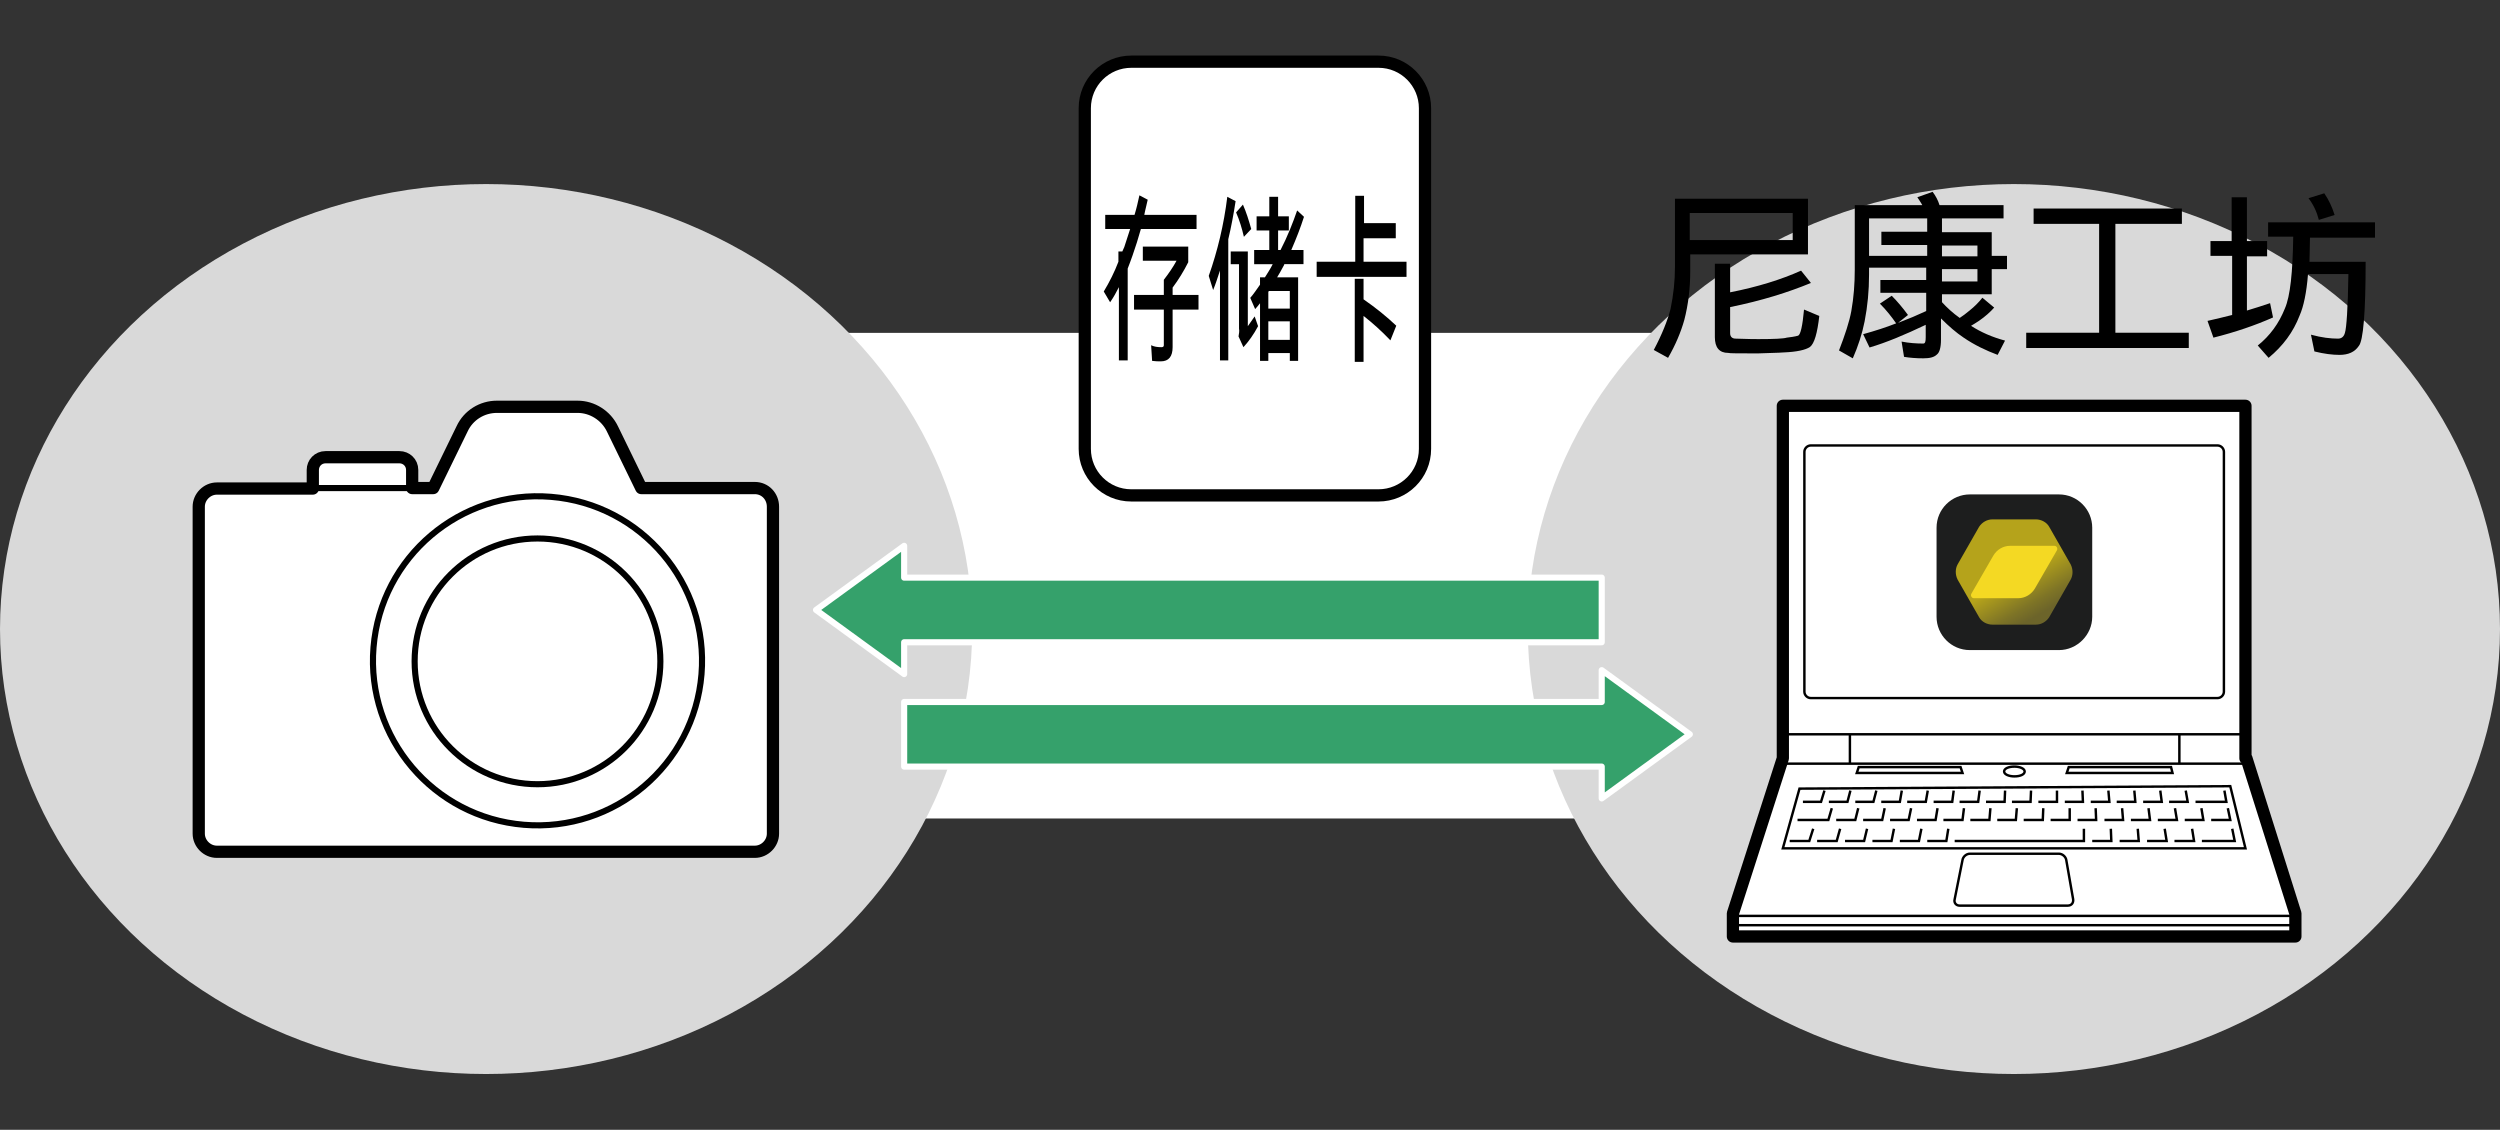 <?xml version="1.0" encoding="utf-8"?>
<!-- Generator: Adobe Illustrator 26.5.2, SVG Export Plug-In . SVG Version: 6.00 Build 0)  -->
<!DOCTYPE svg PUBLIC "-//W3C//DTD SVG 1.1//EN" "http://www.w3.org/Graphics/SVG/1.1/DTD/svg11.dtd">
<svg version="1.1" id="レイヤー_1" xmlns="http://www.w3.org/2000/svg" xmlns:xlink="http://www.w3.org/1999/xlink" x="0px"
	 y="0px" width="510.7px" height="230.8px" viewBox="0 0 510.7 230.8" style="enable-background:new 0 0 510.7 230.8;"
	 xml:space="preserve">
<rect x="0" y="0" width="510.7" height="230.8" fill="#333333" stroke="none"/>
<g id="Format">
	<rect x="142.4" y="68" style="fill:#FFFFFF;" width="226.8" height="99.2"/>
</g>
<g id="Body">
	<ellipse style="fill:#D9D9D9;" cx="411.4" cy="128.5" rx="99.3" ry="90.9"/>
	<ellipse style="fill:#D9D9D9;" cx="99.3" cy="128.5" rx="99.3" ry="90.9"/>
	<g>
		<path style="fill:#FFFFFF;stroke:#000000;stroke-width:2.5;stroke-linecap:round;stroke-linejoin:round;stroke-miterlimit:10;" d="M154.2,99.7H131l-5.9-12.1c-1.3-2.7-4.1-4.5-7.1-4.5h-16.5c-3,0-5.8,1.7-7.1,4.5l-5.9,12.1h-4.3v-3.7
			c0-1.5-1.2-2.6-2.6-2.6H66.5c-1.5,0-2.6,1.2-2.6,2.6v3.8H44.3c-2,0-3.7,1.7-3.7,3.7v66.8c0,2,1.7,3.7,3.7,3.7H154.2
			c2,0,3.7-1.7,3.7-3.7v-66.8C157.9,101.4,156.3,99.7,154.2,99.7z"/>
		
			<ellipse transform="matrix(0.082 -0.997 0.997 0.082 -33.897 233.383)" style="fill:none;stroke:#000000;stroke-width:1.25;stroke-linecap:round;stroke-linejoin:round;stroke-miterlimit:4;" cx="109.8" cy="135.1" rx="33.6" ry="33.6"/>
		<ellipse style="fill:none;stroke:#000000;stroke-width:1.25;stroke-linecap:round;stroke-linejoin:round;stroke-miterlimit:4;" cx="109.8" cy="135.1" rx="25.1" ry="25.1"/>
		<line style="fill:none;stroke:#000000;stroke-width:1.25;stroke-linecap:round;stroke-linejoin:round;" x1="63.8" y1="99.7" x2="84.2" y2="99.7"/>
	</g>
	<g>
		<g>
			<polygon style="fill:#FFFFFF;stroke:#000000;stroke-width:2.5;stroke-linecap:round;stroke-linejoin:round;" points="458.9,154.9 458.7,154.9 458.7,150 458.7,150 
				458.7,82.9 364.2,82.9 364.2,150 364.2,150 364.2,154.9 354,186.6 
				354,191.3 468.9,191.3 468.9,186.6 			"/>
			<rect x="364.2" y="150" style="fill:none;stroke:#000000;stroke-width:0.5;" width="94.4" height="6"/>
			<path style="fill:#FFFFFF;stroke:#000000;stroke-width:0.5;stroke-linecap:round;stroke-linejoin:round;" d="M368.6,141.3c0,0.7,0.6,1.3,1.3,1.3H453c0.7,0,1.3-0.6,1.3-1.3v-49
				c0-0.7-0.6-1.3-1.3-1.3h-83.1c-0.7,0-1.3,0.6-1.3,1.3V141.3z"/>
			<line style="fill:none;stroke:#000000;stroke-width:0.5;" x1="377.9" y1="150.1" x2="377.9" y2="155.9"/>
			<line style="fill:none;stroke:#000000;stroke-width:0.5;" x1="445.2" y1="150" x2="445.2" y2="156.1"/>
			<line style="fill:none;stroke:#000000;stroke-width:0.5;" x1="354" y1="187.1" x2="468.9" y2="187.1"/>
			<path style="fill:none;stroke:#000000;stroke-width:0.5;" d="M413.6,157.6c0,0.6-0.9,1-2.1,1c-1.1,0-2.1-0.4-2.1-1
				s0.9-1,2.1-1C412.6,156.6,413.6,157,413.6,157.6z"/>
			<path style="fill:#FFFFFF;stroke:#000000;stroke-width:0.5;" d="M420.6,174.4c0.7,0,1.4,0.6,1.5,1.3l1.4,8c0.1,0.7-0.3,1.3-1.1,1.3
				h-22.1c-0.7,0-1.2-0.6-1-1.3l1.6-8c0.1-0.7,0.8-1.3,1.5-1.3H420.6z"/>
			<g>
				<polyline style="fill:none;stroke:#000000;stroke-width:0.5;" points="448.5,163.8 454.8,163.8 454.4,161.5 				"/>
				<polyline style="fill:none;stroke:#000000;stroke-width:0.5;" points="443.1,163.8 446.9,163.8 446.5,161.5 				"/>
				<polyline style="fill:none;stroke:#000000;stroke-width:0.5;" points="437.8,163.8 441.6,163.8 441.3,161.5 				"/>
				<polyline style="fill:none;stroke:#000000;stroke-width:0.5;" points="432.4,163.8 436.2,163.8 436,161.5 				"/>
				<polyline style="fill:none;stroke:#000000;stroke-width:0.5;" points="427.1,163.8 430.9,163.8 430.7,161.5 				"/>
				<polyline style="fill:none;stroke:#000000;stroke-width:0.5;" points="421.8,163.8 425.5,163.8 425.4,161.5 				"/>
				<polyline style="fill:none;stroke:#000000;stroke-width:0.5;" points="416.4,163.8 420.2,163.8 420.2,161.5 				"/>
				<polyline style="fill:none;stroke:#000000;stroke-width:0.5;" points="411,163.8 414.8,163.8 414.9,161.5 				"/>
				<polyline style="fill:none;stroke:#000000;stroke-width:0.5;" points="405.7,163.8 409.5,163.8 409.6,161.5 				"/>
				<polyline style="fill:none;stroke:#000000;stroke-width:0.5;" points="400.3,163.8 404.1,163.8 404.4,161.5 				"/>
				<polyline style="fill:none;stroke:#000000;stroke-width:0.5;" points="395,163.8 398.8,163.8 399.1,161.5 				"/>
				<polyline style="fill:none;stroke:#000000;stroke-width:0.5;" points="389.6,163.8 393.4,163.8 393.8,161.5 				"/>
				<polyline style="fill:none;stroke:#000000;stroke-width:0.5;" points="384.3,163.8 388.1,163.8 388.5,161.5 				"/>
				<polyline style="fill:none;stroke:#000000;stroke-width:0.5;" points="379,163.8 382.7,163.8 383.3,161.5 				"/>
				<polyline style="fill:none;stroke:#000000;stroke-width:0.5;" points="373.6,163.8 377.4,163.8 378,161.5 				"/>
				<polyline style="fill:none;stroke:#000000;stroke-width:0.5;" points="368.3,163.8 372,163.8 372.7,161.5 				"/>
				<polyline style="fill:none;stroke:#000000;stroke-width:0.5;" points="449.8,171.8 456.5,171.8 456,169.3 				"/>
				<polyline style="fill:none;stroke:#000000;stroke-width:0.5;" points="444.2,171.8 448.2,171.8 447.8,169.3 				"/>
				<polyline style="fill:none;stroke:#000000;stroke-width:0.5;" points="438.6,171.8 442.6,171.8 442.2,169.3 				"/>
				<polyline style="fill:none;stroke:#000000;stroke-width:0.5;" points="433,171.8 436.9,171.8 436.7,169.3 				"/>
				<polyline style="fill:none;stroke:#000000;stroke-width:0.5;" points="427.4,171.8 431.3,171.8 431.2,169.3 				"/>
				<polyline style="fill:none;stroke:#000000;stroke-width:0.5;" points="399.3,171.8 403.2,171.8 404.9,171.8 408.9,171.8 
					410.5,171.8 414.5,171.8 416.1,171.8 420.1,171.8 421.8,171.8 425.7,171.8 
					425.7,169.3 				"/>
				<polyline style="fill:none;stroke:#000000;stroke-width:0.5;" points="393.7,171.8 397.6,171.8 398,169.3 				"/>
				<polyline style="fill:none;stroke:#000000;stroke-width:0.5;" points="388.1,171.8 392,171.8 392.5,169.3 				"/>
				<polyline style="fill:none;stroke:#000000;stroke-width:0.5;" points="382.5,171.8 386.4,171.8 386.9,169.3 				"/>
				<polyline style="fill:none;stroke:#000000;stroke-width:0.5;" points="376.9,171.8 380.8,171.8 381.4,169.3 				"/>
				<polyline style="fill:none;stroke:#000000;stroke-width:0.5;" points="371.2,171.8 375.2,171.8 375.9,169.3 				"/>
				<polyline style="fill:none;stroke:#000000;stroke-width:0.5;" points="365.6,171.8 369.6,171.8 370.4,169.3 				"/>
				<polyline style="fill:none;stroke:#000000;stroke-width:0.5;" points="451.7,167.5 455.6,167.5 455.1,165.1 				"/>
				<polyline style="fill:none;stroke:#000000;stroke-width:0.5;" points="446.3,167.5 450.1,167.5 449.7,165.1 				"/>
				<polyline style="fill:none;stroke:#000000;stroke-width:0.5;" points="440.8,167.5 444.7,167.5 444.3,165.1 				"/>
				<polyline style="fill:none;stroke:#000000;stroke-width:0.5;" points="435.3,167.5 439.2,167.5 438.9,165.1 				"/>
				<polyline style="fill:none;stroke:#000000;stroke-width:0.5;" points="429.9,167.5 433.7,167.5 433.5,165.1 				"/>
				<polyline style="fill:none;stroke:#000000;stroke-width:0.5;" points="424.4,167.5 428.2,167.5 428.1,165.1 				"/>
				<polyline style="fill:none;stroke:#000000;stroke-width:0.5;" points="418.9,167.5 422.8,167.5 422.8,165.1 				"/>
				<polyline style="fill:none;stroke:#000000;stroke-width:0.5;" points="413.4,167.5 417.3,167.5 417.4,165.1 				"/>
				<polyline style="fill:none;stroke:#000000;stroke-width:0.5;" points="408,167.5 411.8,167.5 412,165.1 				"/>
				<polyline style="fill:none;stroke:#000000;stroke-width:0.5;" points="402.5,167.5 406.4,167.5 406.6,165.1 				"/>
				<polyline style="fill:none;stroke:#000000;stroke-width:0.5;" points="397,167.5 400.9,167.5 401.2,165.1 				"/>
				<polyline style="fill:none;stroke:#000000;stroke-width:0.5;" points="391.6,167.5 395.4,167.5 395.8,165.1 				"/>
				<polyline style="fill:none;stroke:#000000;stroke-width:0.5;" points="386.1,167.5 389.9,167.5 390.4,165.1 				"/>
				<polyline style="fill:none;stroke:#000000;stroke-width:0.5;" points="380.6,167.5 384.5,167.5 385,165.1 				"/>
				<polyline style="fill:none;stroke:#000000;stroke-width:0.5;" points="375.1,167.5 379,167.5 379.6,165.1 				"/>
				<polyline style="fill:none;stroke:#000000;stroke-width:0.5;" points="367.2,167.5 373.5,167.5 374.2,165.1 				"/>
				<polygon style="fill:none;stroke:#000000;stroke-width:0.5;" points="367.6,161.1 364.2,173.3 458.7,173.3 455.6,160.6 				"/>
			</g>
			<polygon style="fill:none;stroke:#000000;stroke-width:0.5;" points="443.8,157.9 422.2,157.9 422.6,156.7 443.5,156.7 			"/>
			<polygon style="fill:none;stroke:#000000;stroke-width:0.5;" points="400.9,157.9 379.3,157.9 379.7,156.7 400.5,156.7 			"/>
			<line style="fill:none;stroke:#000000;stroke-width:0.5;" x1="354" y1="189" x2="468.9" y2="189"/>
		</g>
	</g>
	<g>
		<g>
			<path style="fill:#1D1E1E;" d="M420.6,132.8h-18.2c-3.8,0-6.8-3.1-6.8-6.8v-18.2
				c0-3.8,3.1-6.8,6.8-6.8h18.2c3.8,0,6.8,3.1,6.8,6.8v18.2
				C427.4,129.7,424.3,132.8,420.6,132.8z"/>
		</g>
		<g>
			<g>
				
					<linearGradient id="SVGID_1_" gradientUnits="userSpaceOnUse" x1="-467.043" y1="-1396.693" x2="-467.043" y2="-1416.724" gradientTransform="matrix(0.866 -0.5 -0.5 -0.866 112.587 -1334.827)">
					<stop  offset="0.55" style="stop-color:#B5A31B"/>
					<stop  offset="0.587" style="stop-color:#AE9D1C"/>
					<stop  offset="0.863" style="stop-color:#7E7426"/>
					<stop  offset="1" style="stop-color:#6C642A"/>
				</linearGradient>
				<path style="fill:url(#SVGID_1_);" d="M404.3,107.6l-4.4,7.7c-0.5,0.9-0.5,2.1,0,3.1l4.4,7.7c0.5,0.9,1.6,1.5,2.7,1.5
					h8.9c1.1,0,2.1-0.6,2.7-1.5l4.4-7.7c0.5-0.9,0.5-2.1,0-3.1l-4.4-7.7c-0.5-0.9-1.6-1.5-2.7-1.5
					H407C405.9,106.1,404.9,106.7,404.3,107.6z"/>
				<path style="fill:#F4D923;" d="M410.6,111.5c-1.4,0-2.7,0.8-3.4,2l-4.5,7.8c-0.2,0.4,0.1,0.9,0.5,0.9
					h9.1c1.4,0,2.7-0.8,3.4-2l4.5-7.8c0.2-0.4-0.1-0.9-0.5-0.9H410.6z"/>
			</g>
		</g>
	</g>
	<polygon style="fill:#35A16B;stroke:#FFFFFF;stroke-width:1.25;stroke-linecap:round;stroke-linejoin:round;" points="327.2,163.1 345.2,150 327.2,136.9 327.2,143.4 
		184.7,143.4 184.7,156.6 327.2,156.6 	"/>
	<polygon style="fill:#35A16B;stroke:#FFFFFF;stroke-width:1.25;stroke-linecap:round;stroke-linejoin:round;" points="184.7,111.5 166.7,124.6 184.7,137.7 184.7,131.2 327.2,131.2 
		327.2,118 184.7,118 	"/>
	<path style="fill:#FFFFFF;stroke:#000000;stroke-width:2.5;stroke-linecap:round;stroke-linejoin:round;stroke-miterlimit:10;" d="M281.6,101.2h-50.5c-5.3,0-9.5-4.3-9.5-9.5v-69.6c0-5.3,4.3-9.5,9.5-9.5h50.5
		c5.3,0,9.5,4.3,9.5,9.5v69.6C291.1,97,286.8,101.2,281.6,101.2z"/>
	<g>
		<path d="M225.876,43.89h5.885c0.399-1.297,0.698-2.594,0.998-3.99l1.696,0.898
			c-0.2,0.998-0.499,1.995-0.698,3.092h10.674v2.893h-11.372c-0.499,1.796-1.097,3.691-1.696,5.387
			c-0.299,0.898-0.698,1.895-0.998,2.693v18.754h-1.796V58.654c-0.499,0.998-1.097,2.095-1.796,3.092
			l-1.297-2.195c1.197-1.995,2.195-3.99,2.993-6.085v-2.095h0.798
			c0.1-0.299,0.299-0.599,0.399-0.898c0.399-1.197,0.798-2.494,1.197-3.691h-5.087V43.89
			C225.776,43.89,225.876,43.89,225.876,43.89z M233.457,50.374h9.277v3.192
			c-0.898,1.796-1.995,3.591-3.192,5.187v1.496h5.287v2.993h-5.287v7.681
			c0,1.895-0.798,2.893-2.394,2.893c-0.599,0-1.197,0-1.796-0.1l-0.199-3.192
			c0.599,0.299,1.297,0.399,2.095,0.399c0.299,0,0.499-0.1,0.499-0.399v-7.282h-6.085v-2.993h6.085
			v-3.092c0.998-1.297,1.895-2.594,2.594-3.89h-6.883v-2.893H233.457z"/>
		<path d="M250.714,40.199l1.696,0.898c-0.399,2.594-0.898,5.287-1.496,7.781v24.739h-1.696V55.262
			c-0.499,1.496-0.898,2.793-1.397,3.99l-0.898-2.893C248.719,51.272,250.016,45.885,250.714,40.199z
			 M251.512,51.372h3.392v15.262c0.399-0.599,0.898-1.297,1.397-1.995l0.698,1.995
			c-0.898,1.696-1.895,3.092-2.993,4.289l-0.998-2.195c0.1-0.599,0.2-1.097,0.1-1.596V53.965
			h-1.696v-2.594C251.412,51.372,251.512,51.372,251.512,51.372z M253.906,41.795
			c0.698,1.596,1.197,3.192,1.696,4.988l-1.496,1.596c-0.399-1.696-0.898-3.392-1.596-4.988
			L253.906,41.795z M256.699,44.189h2.594v-3.99h1.796v3.99h2.195v2.893h-2.195v3.99h0.499
			c1.397-2.693,2.494-5.486,3.392-8.08l1.397,1.297c-0.698,2.195-1.596,4.489-2.594,6.783h2.494
			v2.893h-3.89c-0.1,0.1-0.1,0.299-0.2,0.399c-0.399,0.798-0.898,1.596-1.297,2.294h4.289
			v17.058h-1.696v-1.596h-4.389v1.596h-1.696V61.945c-0.399,0.499-0.698,0.898-0.998,1.197
			l-0.998-2.294c0.698-0.798,1.297-1.696,1.995-2.693v-1.496h0.998
			c0.499-0.798,1.097-1.696,1.596-2.693h-3.791v-2.893h3.092v-3.99h-2.594v-2.893
			C256.699,44.189,256.699,44.189,256.699,44.189z M259.093,63.043h4.389v-3.591h-4.289
			c0,0.1-0.1,0.1-0.1,0.2V63.043z M259.093,69.427h4.389v-3.791h-4.389V69.427z"/>
		<path d="M278.545,48.678v4.788h8.778v3.092h-18.355v-3.092h7.88V40h1.796v5.586h6.484v3.092
			C285.029,48.678,278.545,48.678,278.545,48.678z M276.75,56.958h1.796v4.19
			c2.594,1.796,4.788,3.591,6.683,5.387l-1.197,2.993c-1.796-1.895-3.691-3.591-5.486-4.988v9.377
			h-1.796V56.958z"/>
	</g>
	<g>
		<path d="M345.28,51.965v3.522c0,3.422-0.403,6.743-1.208,9.863c-0.705,2.516-1.811,5.133-3.321,7.749
			l-2.918-1.61c1.711-3.22,2.818-6.038,3.422-8.353c0.604-2.919,0.906-5.736,0.906-8.655V40.593
			h27.172v11.372C369.333,51.965,345.28,51.965,345.28,51.965z M366.213,43.512h-21.033v5.535h21.033
			V43.512z M350.211,53.877h3.22v5.837c5.636-1.107,10.466-2.617,14.492-4.428l2.013,2.516
			c-4.629,1.912-10.064,3.623-16.505,4.931v5.334c0,0.704,0.403,1.107,1.107,1.107
			c0.805,0,2.315,0.101,4.629,0.101c3.321,0,5.233-0.101,5.837-0.302
			c0.805-0.101,1.61-0.201,2.315-0.403c0.503-0.201,0.906-2.013,1.208-5.334l3.12,1.308
			c-0.403,3.522-1.006,5.636-1.912,6.34c-0.906,0.604-2.717,1.006-5.334,1.107
			c-1.208,0.101-3.019,0.101-5.233,0.201c-3.824,0-5.938,0-6.139-0.101
			c-1.811,0-2.717-1.107-2.717-3.22V53.877H350.211z"/>
		<path d="M394.794,39.184c0.604,0.805,1.107,1.711,1.409,2.717h13.083v2.717h-12.58v2.818h10.164v4.831
			h3.12v2.717h-3.12V60.117h-10.164v1.61c1.006,1.107,2.214,2.214,3.623,3.22
			c0.604-0.403,1.308-0.906,2.013-1.51c1.006-0.805,1.912-1.711,2.617-2.617l2.415,2.013
			c-0.805,0.906-1.811,1.811-3.12,2.717c-0.604,0.403-1.107,0.704-1.61,1.006
			c2.013,1.308,4.327,2.315,6.944,3.019l-1.51,2.919c-2.415-0.906-4.73-2.013-6.944-3.522
			c-1.51-1.006-3.019-2.315-4.629-3.925v4.327c0,1.61-0.302,2.617-0.805,3.019
			c-0.604,0.604-1.51,0.805-2.818,0.805c-1.409,0-2.717-0.101-3.925-0.302l-0.503-3.12
			c1.51,0.302,3.019,0.403,4.428,0.403c0.403,0,0.503-0.403,0.503-1.308v-2.516
			c-4.227,2.013-8.051,3.623-11.473,4.629l-1.308-2.717c2.516-0.704,4.73-1.409,6.743-2.214
			c-0.906-1.308-2.013-2.717-3.321-4.026l2.415-1.61c1.107,1.107,2.214,2.415,3.321,3.925
			l-2.013,1.61c2.113-0.805,4.026-1.61,5.736-2.415v-3.724h-9.359v-2.617h9.359v-2.516h-11.674
			v1.409c0,3.321-0.302,6.441-0.906,9.561c-0.503,2.516-1.308,5.032-2.415,7.548l-2.818-1.61
			c1.208-3.12,2.113-5.837,2.516-8.051c0.503-2.818,0.704-5.636,0.704-8.454V41.901h13.787
			c-0.302-0.604-0.705-1.107-1.006-1.61L394.794,39.184z M393.687,47.437v-2.818h-11.875v7.649h11.875
			v-2.214h-9.359v-2.717h9.359V47.437z M396.706,50.154v2.214h7.246V50.154H396.706z M396.706,54.984
			v2.516h7.246v-2.516H396.706z"/>
		<path d="M415.425,42.606h30.292v3.12h-13.586v22.241h14.995v3.12h-33.211v-3.12h14.894V45.726H415.425
			V42.606z"/>
		<path d="M451.453,49.248h4.428v-8.957h3.12v8.957h4.126v3.12h-4.126v11.07
			c1.711-0.503,3.22-1.006,4.73-1.51l0.604,2.919c-3.623,1.61-7.749,3.019-12.177,4.126
			l-1.208-3.422c1.811-0.403,3.422-0.805,5.032-1.208v-12.077h-4.428v-3.019
			C451.554,49.248,451.453,49.248,451.453,49.248z M463.53,45.424h21.637v3.12h-13.284
			c0,1.811-0.101,3.422-0.101,4.931h11.473c0,10.466-0.503,16.203-1.409,17.209
			c-0.805,1.208-2.113,1.811-3.925,1.811c-1.409,0-3.12-0.201-5.133-0.704l-0.704-3.422
			c2.214,0.604,4.026,0.805,5.535,0.805c0.705,0,1.208-0.403,1.409-1.208
			c0.302-0.906,0.604-4.931,0.705-11.976h-8.252c-0.302,3.824-0.906,6.642-1.711,8.454
			c-1.308,3.422-3.422,6.24-6.34,8.655l-2.214-2.516c2.516-2.013,4.327-4.529,5.535-7.548
			c1.107-2.516,1.61-7.447,1.711-14.693h-5.133V45.424C463.329,45.424,463.53,45.424,463.53,45.424z
			 M474.801,39.486c0.906,1.308,1.61,2.818,2.113,4.428l-3.22,1.006
			c-0.403-1.61-1.107-3.12-2.113-4.428L474.801,39.486z"/>
	</g>
</g>
</svg>
